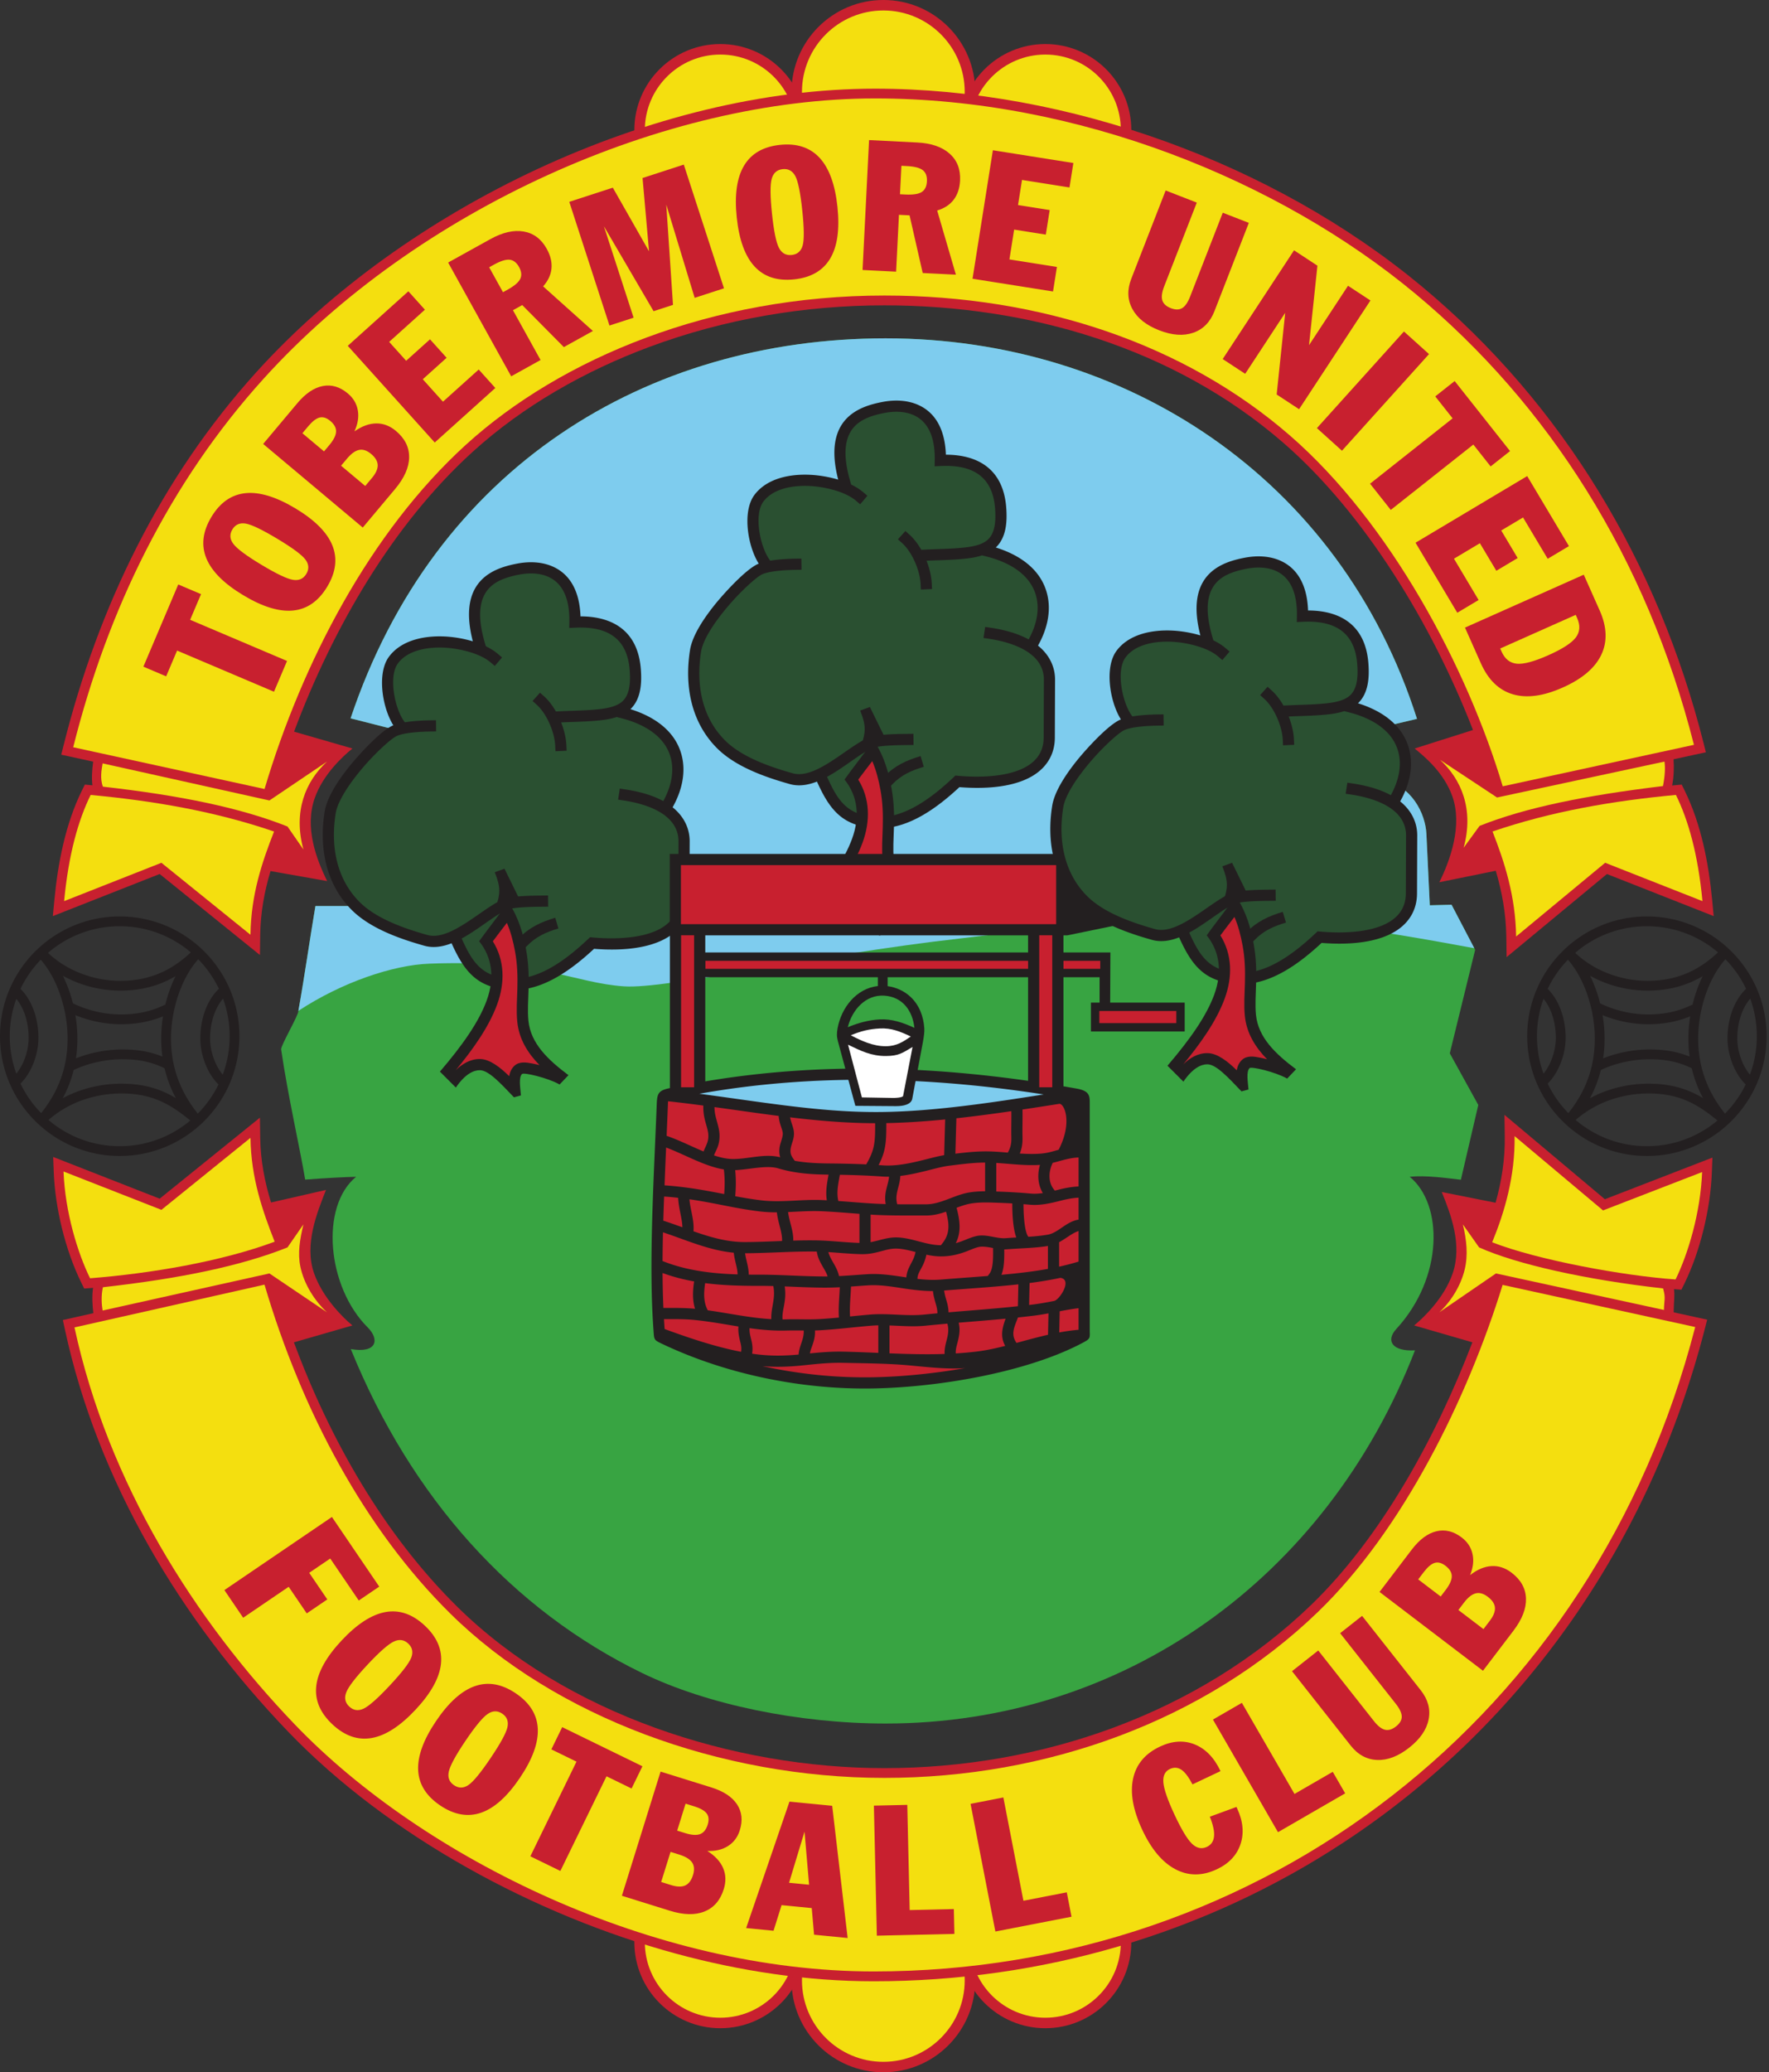 <svg xmlns="http://www.w3.org/2000/svg" width="427" height="500" fill="none"><rect width="100%" height="100%" fill="#333333" stroke="none"/><path fill="#C8202F" fill-rule="evenodd" d="M213.227-.002c12.244 0 22.173 9.929 22.173 22.173 0 12.243-9.929 22.173-22.173 22.173-12.243 0-22.172-9.93-22.172-22.173 0-12.244 9.929-22.173 22.172-22.173Z" clip-rule="evenodd"/><path fill="#F4DF0F" fill-rule="evenodd" d="M213.221 41.813c10.847 0 19.643-8.798 19.643-19.644 0-10.847-8.796-19.643-19.643-19.643-10.846 0-19.643 8.796-19.643 19.643 0 10.846 8.797 19.643 19.643 19.643Z" clip-rule="evenodd"/><path fill="#C8202F" fill-rule="evenodd" d="M173.869 10.627c11.46 0 20.753 9.293 20.753 20.753s-9.293 20.753-20.753 20.753c-11.459 0-20.752-9.293-20.752-20.753s9.293-20.753 20.752-20.753Z" clip-rule="evenodd"/><path fill="#F4DF0F" fill-rule="evenodd" d="M173.871 49.61c10.062 0 18.223-8.16 18.223-18.223 0-10.062-8.161-18.222-18.223-18.222s-18.223 8.16-18.223 18.222c0 10.063 8.161 18.222 18.223 18.222Z" clip-rule="evenodd"/><path fill="#C8202F" fill-rule="evenodd" d="M252.323 10.627c11.46 0 20.752 9.293 20.752 20.753s-9.292 20.753-20.752 20.753c-11.46 0-20.753-9.293-20.753-20.753s9.293-20.753 20.753-20.753Z" clip-rule="evenodd"/><path fill="#F4DF0F" fill-rule="evenodd" d="M252.324 49.61c10.063 0 18.222-8.16 18.222-18.223 0-10.062-8.159-18.222-18.222-18.222s-18.222 8.16-18.222 18.222c0 10.063 8.159 18.222 18.222 18.222Z" clip-rule="evenodd"/><path fill="#C8202F" fill-rule="evenodd" d="M213.227 500c12.244 0 22.173-9.929 22.173-22.172 0-12.244-9.929-22.174-22.173-22.174-12.243 0-22.172 9.93-22.172 22.174 0 12.243 9.929 22.172 22.172 22.172Z" clip-rule="evenodd"/><path fill="#F4DF0F" fill-rule="evenodd" d="M213.221 458.19c10.847 0 19.643 8.797 19.643 19.644 0 10.846-8.796 19.643-19.643 19.643-10.846 0-19.643-8.797-19.643-19.643 0-10.847 8.797-19.644 19.643-19.644Z" clip-rule="evenodd"/><path fill="#C8202F" fill-rule="evenodd" d="M173.869 489.367c11.46 0 20.753-9.293 20.753-20.752 0-11.46-9.293-20.753-20.753-20.753-11.459 0-20.752 9.293-20.752 20.753 0 11.459 9.293 20.752 20.752 20.752Z" clip-rule="evenodd"/><path fill="#F4DF0F" fill-rule="evenodd" d="M173.871 450.39c10.062 0 18.223 8.161 18.223 18.223s-8.161 18.223-18.223 18.223-18.223-8.161-18.223-18.223 8.161-18.223 18.223-18.223Z" clip-rule="evenodd"/><path fill="#C8202F" fill-rule="evenodd" d="M252.323 489.367c11.46 0 20.752-9.293 20.752-20.752 0-11.46-9.292-20.753-20.752-20.753-11.46 0-20.753 9.293-20.753 20.753 0 11.459 9.293 20.752 20.753 20.752Z" clip-rule="evenodd"/><path fill="#F4DF0F" fill-rule="evenodd" d="M252.324 450.39c10.063 0 18.222 8.161 18.222 18.223s-8.159 18.223-18.222 18.223-18.222-8.161-18.222-18.223 8.159-18.223 18.222-18.223Z" clip-rule="evenodd"/><path fill="#C8202F" fill-rule="evenodd" d="M211.196 21.395c46.5 0 96.223 17.945 131.99 47.702 34.283 28.524 57.067 66.97 67.981 110.041l.6 2.37-7.81 1.693c.142 2.012.08 4.255-.339 6.321l.692-.064 1.62-.151.718 1.459c3.977 8.083 5.79 17.536 6.637 26.441l.363 3.83-25.767-10.151-24.215 20.045-.072-4.926c-.082-5.595-1.035-10.784-2.541-15.907l-13.631 2.77c2.682-5.402 5.612-13.717 3.157-20.696-2.015-5.731-6.687-9.594-9.11-11.574l14.081-4.464c-9.885-25.485-26.133-52.222-45.715-69.239-26.545-23.068-61.627-33.222-96.367-33.222-19.258 0-38.577 3.29-56.642 10.002-15.513 5.764-30.515 14.225-42.791 25.393-19.278 17.538-33.702 42.46-43.051 67.468l14.083 4.062c-2.422 1.98-7.094 6.269-9.11 12-2.455 6.98.333 14.584 3.014 19.985l-13.675-2.414c-1.47 4.931-2.403 9.892-2.484 15.409l-.07 4.851-24.198-19.55-25.786 10.158.364-3.83c.846-8.905 2.66-18.358 6.637-26.441l.718-1.459 1.62.151.21.019c-.231-1.884-.06-3.885.18-5.707l-7.702-1.68.591-2.362c8.351-33.315 23.352-64.347 46.478-89.912 35.908-39.692 95.668-68.42 149.342-68.42ZM65.426 290.138l13.26-3.032c-2.112 5.402-5.327 13.148-2.871 20.127 2.016 5.733 6.83 10.591 9.252 12.572l-14.12 4.071c8.721 23.53 21.737 46.341 39.412 63.784 26.297 25.953 66.648 38.955 103.109 38.955 37.686 0 75.692-13.002 103.049-39.413 16.793-16.213 30.074-40.315 38.886-63.325l-14.057-4.072c2.423-1.981 7.237-6.698 9.253-12.43 2.455-6.981-.403-14.366-2.587-19.769l12.991 2.59c1.464-5.202 2.299-10.539 2.218-16.041l-.076-5.166 24.237 20.36 25.959-10.043-.135 3.586c-.328 8.719-2.795 19.032-6.647 26.859l-.699 1.421-1.581-.108-.208-.014c.202 1.704-.049 3.092-.068 5.045l-.006.545 8.082 1.768-.612 2.372c-13.076 50.663-43.094 94.756-86.954 123.633-33.816 22.265-73.165 33.626-113.602 33.626-16.147 0-32.321-2.464-47.884-6.703-33.712-9.181-69.182-28.214-93.516-53.558-25.815-26.883-45.93-60.329-53.845-96.994l-.494-2.288 7.36-1.656c-.232-1.938-.369-4.095-.066-6.107l-.545.044-1.597.126-.707-1.436c-3.853-7.83-6.319-18.008-6.646-26.718l-.136-3.601 25.707 10.065 24.2-19.551.07 4.85c.082 5.585 1.082 10.622 2.614 15.626Z" clip-rule="evenodd"/><path fill="#F4DF0F" fill-rule="evenodd" d="M211.201 23.75c-50.731 0-110.535 26.682-147.59 67.644-22.688 25.079-37.596 55.618-45.94 88.902l46.185 10.076c9.025-30.326 25.466-62.016 48.595-83.056 23.025-20.947 59.456-36.01 101.022-36.01 37.757 0 72.478 11.693 97.917 33.8 24.254 21.079 42.794 56.05 51.339 84.615l46.154-10.009c-11.424-45.081-35.148-82.137-67.203-108.806-32.995-27.451-81.587-47.156-130.479-47.156ZM17.979 320.279c8.139 37.702 29.025 70.641 53.239 95.859 31.007 32.289 86.525 59.534 139.698 59.534 93.639 0 173.965-61.324 198.27-155.488l-46.483-10.164c-8.508 27.484-24.035 59.077-44.542 78.875-27.366 26.421-65.697 40.075-104.688 40.075-39.611 0-79.536-14.735-104.768-39.636-20.61-20.34-35.847-48.811-44.86-79.374l-45.866 10.319ZM66.15 200.63c-2.895 7.378-5.552 15.159-5.694 24.909l-21.493-17.365-23.486 9.252c1.08-11.364 3.428-19.572 6.405-25.622 15.263 1.421 30.144 3.99 44.267 8.826ZM360.266 200.625c2.894 7.378 5.551 15.586 5.693 25.336l21.494-17.792 23.486 9.252c-1.08-11.364-3.429-19.572-6.406-25.622-15.264 1.421-30.144 3.99-44.267 8.826ZM66.294 299.596c-2.895-7.377-5.694-15.3-5.836-25.052L38.965 291.91l-23.63-9.252c.37 9.798 3.43 19.715 6.406 25.764 14.41-1.137 31.568-3.989 44.553-8.826ZM360.18 299.736c3.037-7.377 5.552-16.012 5.41-25.621l21.35 17.935 23.913-9.252c-.368 9.798-3.428 19.857-6.405 25.905-12.417-.85-33.418-4.7-44.268-8.967Z" clip-rule="evenodd"/><path fill="#F4DF0F" fill-rule="evenodd" d="M401.433 310.872c.688 2.395.237 2.796.213 5.192l-40.549-8.808-13.683 9.377c2.748-2.521 5.16-6.318 6.124-10.286.851-3.502.483-7.075-.43-10.922l3.915 5.551c9.018 4.052 25.732 7.797 44.41 9.896ZM24.843 310.586c-.475 2.11-.308 4.224-.072 5.62l40.265-8.95 13.896 9.377c-2.91-2.669-5.533-6.734-6.426-10.991-.695-3.311-.12-6.627.732-10.217l-3.843 5.551c-11.225 4.481-25.874 7.511-44.552 9.61ZM24.844 189.806c-.76-1.967-.309-4.223-.072-5.62l40.265 8.951 13.896-9.377c-5.172 4.745-8.21 12.004-5.694 21.209l-3.843-5.552c-11.225-4.48-25.875-7.512-44.552-9.611ZM401.406 189.661c.474-2.394.593-4.508.356-5.904l-40.406 8.665-13.754-9.092c5.171 4.745 8.209 12.004 5.693 21.209l3.844-5.268c11.225-4.48 25.732-7.369 44.267-9.61Z" clip-rule="evenodd"/><path fill="#38A442" fill-rule="evenodd" d="M213.79 81.636c57.623 0 109.676 33.516 128.241 91.813l-22.938 5.413c.66 2.259 7.717 7.974 14.642 9.306 6.996 1.346 10.333 8.122 10.567 13.042l.819 17.221 5.248-.139 5.702 10.891-6.12 24.962 6.879 12.461-4.205 18.041c-3.392-.382-8.423-1.128-12.351-.71 8.063 6.56 8.261 24.225-3.235 36.722-2.665 2.896-.881 5.466 4.513 5.15-21.463 55.235-70.592 90.043-127.762 90.043-20.962 0-43.12-4.567-58.784-12.182-31.353-15.241-55.731-42.211-70.33-78.167 6.358 1.118 6.975-2.344 4.065-5.242-9.804-9.757-11.538-29.182-2.78-36.323-2.831.06-7.379.304-12.297.676-1.22-7.355-4.14-20.038-5.802-31.408-.133-.915 4.288-8.38 4.158-9.302 1.546-8.657 2.779-17.455 4.118-25.306l15.846.013c10.801.009 23.22-37.498 12.05-40.344l-19.41-4.945c20.291-60.551 71.444-91.686 129.166-91.686Z" clip-rule="evenodd"/><path fill="#7ECCEE" fill-rule="evenodd" d="M213.793 81.634c57.623 0 109.676 33.516 128.241 91.813l-22.938 5.413c.661 2.259 7.717 7.974 14.643 9.306 6.995 1.346 10.332 8.122 10.566 13.042l.82 17.221 5.248-.139 5.495 10.496c-25.618-4.747-44.354-7.627-71.385-7.772-15.143-.081-33.477 3.248-52.707 5.419-35.646 4.024-70.716 12.24-81.103 11.556-12.071-.793-20.014-6.497-47.051-5.475-8.756.332-21.073 4.472-31.599 11.384 1.547-8.656 2.78-17.452 4.118-25.302l15.846.013c10.801.009 23.22-37.498 12.05-40.344l-19.41-4.945c20.291-60.551 71.445-91.686 129.166-91.686Z" clip-rule="evenodd"/><path fill="#231F20" fill-rule="evenodd" d="M397.527 221.123c15.956 0 28.896 12.94 28.896 28.896 0 15.955-12.94 28.895-28.896 28.895-15.955 0-28.894-12.94-28.894-28.895 0-15.956 12.939-28.896 28.894-28.896Zm24.943 19.829c-2.233 2.595-3.159 6.417-3.126 9.74.03 2.859 1.125 6.303 3.051 8.596a26.453 26.453 0 0 0 1.667-9.269c0-3.184-.563-6.237-1.592-9.067Zm-1.094 20.706c-2.769-2.69-4.353-7.147-4.393-10.943-.043-4.193 1.247-8.879 4.274-11.925l.213-.215a26.627 26.627 0 0 0-4.994-7.127c-4.397 4.982-6.589 12.745-6.571 19.203.02 6.87 2.237 12.747 6.471 18.04a26.655 26.655 0 0 0 5-7.033Zm-47.741-23.01c3.026 3.045 4.316 7.731 4.273 11.925-.039 3.766-1.599 8.183-4.328 10.878a26.596 26.596 0 0 0 4.989 7.126c4.211-5.297 6.361-11.04 6.38-17.926.018-6.411-2.142-14.109-6.476-19.094a26.59 26.59 0 0 0-4.896 7.033l.058.058Zm-1.062 20.405c1.879-2.293 2.945-5.683 2.974-8.504.034-3.247-.85-6.971-2.975-9.561a26.472 26.472 0 0 0-1.578 9.031c0 3.173.557 6.214 1.579 9.034Zm13.917-16.848c3.59 1.708 7.733 2.617 11.71 2.561 3.601-.05 6.982-.734 10.232-2.337l.118-.059a33.663 33.663 0 0 1 2.443-6.833c-3.825 2.249-8.029 3.407-12.901 3.477-4.944.07-9.951-1.171-14.284-3.587a33.618 33.618 0 0 1 2.426 6.655l.256.123Zm21.487 3.018c-3.109 1.281-6.34 1.856-9.743 1.904-3.848.055-7.822-.716-11.404-2.191a34.2 34.2 0 0 1 .48 5.721 32.551 32.551 0 0 1-.343 4.704c3.69-1.472 7.741-2.198 11.694-2.143 3.29.047 6.21.512 9.172 1.717a32.325 32.325 0 0 1-.289-4.278 34.105 34.105 0 0 1 .433-5.434Zm-27.755-15.317c4.727 4.473 11.361 6.839 17.835 6.747 6.64-.095 11.835-2.364 16.635-6.865a26.421 26.421 0 0 0-17.165-6.304 26.427 26.427 0 0 0-17.305 6.422Zm28.132 27.85-.189-.091c-3.124-1.504-6.093-2.037-9.538-2.085-4.118-.059-8.363.805-12.099 2.541l-.115.054a29.117 29.117 0 0 1-2.634 6.804c4.44-2.397 9.523-3.577 14.597-3.505 5.079.074 8.958 1.246 12.699 3.476a29.565 29.565 0 0 1-2.721-7.194Zm6.206 12.602c-5.1-4.212-9.441-6.426-16.218-6.523-6.524-.093-13.09 2.058-18.004 6.392a26.423 26.423 0 0 0 17.189 6.326c6.484 0 12.424-2.33 17.033-6.195ZM28.895 221.123c15.956 0 28.895 12.94 28.895 28.896 0 15.955-12.94 28.895-28.895 28.895S0 265.974 0 250.019c0-15.956 12.94-28.896 28.895-28.896Zm24.942 19.829c-2.233 2.595-3.159 6.417-3.125 9.74.03 2.859 1.125 6.303 3.051 8.596a26.457 26.457 0 0 0 1.666-9.269c0-3.184-.562-6.237-1.592-9.067Zm-1.094 20.706c-2.769-2.69-4.353-7.147-4.393-10.943-.042-4.193 1.248-8.879 4.274-11.925l.215-.215a26.659 26.659 0 0 0-4.996-7.127c-4.396 4.982-6.588 12.745-6.57 19.203.02 6.87 2.237 12.747 6.47 18.04a26.632 26.632 0 0 0 5-7.033Zm-47.74-23.01c3.026 3.045 4.316 7.731 4.273 11.925-.039 3.766-1.599 8.183-4.328 10.878a26.587 26.587 0 0 0 4.989 7.126c4.211-5.297 6.36-11.04 6.38-17.926.018-6.411-2.143-14.109-6.476-19.094a26.57 26.57 0 0 0-4.896 7.033l.058.058Zm-1.061 20.405c1.878-2.293 2.943-5.683 2.973-8.504.033-3.247-.85-6.971-2.975-9.561a26.478 26.478 0 0 0-1.579 9.031c0 3.173.558 6.214 1.581 9.034Zm13.916-16.848c3.59 1.708 7.732 2.617 11.71 2.561 3.6-.05 6.98-.734 10.232-2.337l.118-.059a33.715 33.715 0 0 1 2.442-6.833c-3.825 2.249-8.027 3.407-12.901 3.477-4.943.07-9.95-1.171-14.284-3.587a33.53 33.53 0 0 1 2.426 6.655l.257.123Zm21.487 3.018c-3.11 1.281-6.34 1.856-9.744 1.904-3.848.055-7.822-.716-11.403-2.191.325 1.943.485 3.875.48 5.721a32.751 32.751 0 0 1-.343 4.704c3.69-1.472 7.74-2.198 11.693-2.143 3.291.047 6.211.512 9.173 1.717a32.426 32.426 0 0 1-.29-4.278 34.012 34.012 0 0 1 .434-5.434ZM11.59 229.906c4.727 4.473 11.36 6.839 17.835 6.747 6.64-.095 11.835-2.364 16.635-6.865a26.421 26.421 0 0 0-17.165-6.304 26.425 26.425 0 0 0-17.305 6.422Zm28.131 27.85-.188-.091c-3.125-1.504-6.093-2.037-9.538-2.085-4.118-.059-8.363.805-12.1 2.541l-.115.054a29.09 29.09 0 0 1-2.634 6.804c4.442-2.397 9.523-3.577 14.598-3.505 5.079.074 8.957 1.246 12.7 3.476a29.534 29.534 0 0 1-2.723-7.194Zm6.208 12.602c-5.1-4.212-9.442-6.426-16.219-6.523-6.524-.093-13.09 2.058-18.005 6.392a26.423 26.423 0 0 0 17.19 6.326 26.42 26.42 0 0 0 17.034-6.195Z" clip-rule="evenodd"/><path fill="#2A5031" fill-rule="evenodd" d="M96.506 175.583c-8.497-18.269 1.278-22.445 19.358-20.212-5.922-17.081 9.376-20.939 18.604-16.233 3.705 1.887 4.197 8.021 5.309 10.824 11.484-1.52 18.411 11.67 10.533 21.351 13.119 5.575 15.823 11.6 10.249 24.198 5.51 1.973 5.511 16.663 3.565 24.057-1.358 5.158-9.007 8.713-21.5 8.112-19.265 15.328-28.09 10.487-32.168-2.278-7.076 4.97-24.823-3.894-28.645-12.008-2.293-4.868-2.161-9.02-1.96-14.183.453-11.594 10.439-20.307 16.655-23.628Z" clip-rule="evenodd"/><path fill="#231F20" d="M120.83 237.168c5.163.897 12.206-1.743 21.827-9.392 6.238.296 11.276-.443 14.93-1.905 3.659-1.465 5.941-3.661 6.631-6.28.976-3.709 1.463-9.241 1.016-14.095-.223-2.426-.68-4.69-1.43-6.472-.732-1.741-1.75-3.037-3.116-3.568 2.756-6.258 3.474-10.919 1.846-14.717-1.625-3.791-5.575-6.691-12.07-9.466 3.887-4.848 4.112-10.558 1.927-14.881-2.19-4.332-6.8-7.266-12.55-6.535-.264-.685-.496-1.561-.748-2.529-.26-.998-.543-2.09-.906-3.154-.727-2.123-1.786-4.161-3.673-5.123-4.638-2.364-10.805-2.581-15.076-.05-2.138 1.268-3.8 3.223-4.553 5.939-.744 2.683-.597 6.101.842 10.318-4.463-.544-8.42-.696-11.719-.336-3.335.364-6.008 1.251-7.849 2.792-1.845 1.545-2.845 3.738-2.85 6.688-.003 2.928.974 6.603 3.075 11.139-3.108 1.674-7.128 4.673-10.438 8.692-3.339 4.053-5.96 9.15-6.188 14.974-.202 5.161-.335 9.335 1.968 14.226.964 2.046 2.802 4.133 5.12 6.032 2.318 1.9 5.123 3.617 8.03 4.925 2.906 1.308 5.917 2.207 8.649 2.467 2.677.255 5.095-.104 6.881-1.306 2.044 6.327 5.279 10.724 10.424 11.617Zm21.736-9.564c-9.63 7.661-16.623 10.259-21.703 9.377-5.07-.88-8.279-5.237-10.315-11.61l-.04-.123-.105.075c-1.743 1.224-4.153 1.602-6.86 1.344-2.705-.258-5.697-1.149-8.59-2.451-2.892-1.301-5.682-3.01-7.987-4.899-2.306-1.889-4.12-3.954-5.067-5.965-2.281-4.845-2.152-8.976-1.95-14.138.225-5.77 2.822-10.828 6.144-14.86 3.32-4.032 7.362-7.033 10.46-8.688l.079-.043-.038-.082c-2.121-4.561-3.098-8.233-3.094-11.139.004-2.901.985-5.038 2.781-6.542 1.8-1.507 4.431-2.386 7.748-2.748 3.316-.362 7.309-.206 11.825.352l.152.018-.051-.144c-1.476-4.258-1.626-7.681-.887-10.347.739-2.665 2.368-4.582 4.467-5.826 4.204-2.492 10.301-2.285 14.892.056 1.817.926 2.856 2.899 3.579 5.015.361 1.055.642 2.141.903 3.14.26.997.501 1.912.781 2.62l.027.069.074-.01c5.699-.754 10.265 2.14 12.43 6.423 2.166 4.284 1.932 9.962-1.983 14.773l-.08.099.116.049c6.556 2.785 10.481 5.674 12.084 9.415 1.603 3.74.901 8.364-1.884 14.657l-.042.094.097.034c1.341.48 2.359 1.739 3.099 3.499.74 1.757 1.194 3.999 1.416 6.416.445 4.833-.041 10.343-1.011 14.028-.668 2.539-2.889 4.7-6.517 6.152-3.628 1.451-8.648 2.19-14.886 1.89l-.035-.002-.029.022Z"/><path fill="#231F20" fill-rule="evenodd" d="M103.925 176.499c-2.099.029-6.073.219-8.01 1.019-1.074.444-2.955 2.164-3.811 2.964a58.994 58.994 0 0 0-5.56 5.99c-1.98 2.45-5.016 6.629-5.52 9.792-1.217 7.664.07 15.595 5.688 21.288 4.087 4.141 10.991 6.507 16.472 8.044 5.546 1.554 13.257-6.529 18.238-8.594 2.129-.883 7.099-.899 9.514-.926l1.349-.014.03 2.698-1.349.015c-1.914.021-6.887.046-8.511.719-1.236.514-2.484 1.337-3.592 2.086-1.459.985-2.884 2.018-4.351 2.991a40.58 40.58 0 0 1-3.069 1.871c2.693 6.039 5.098 9.49 12.421 9.691 6.717.185 13.451-5.175 18.118-9.582l.442-.419.608.056c6.659.617 20.655.475 20.691-9.19l.052-13.967c.025-6.694-7.906-9.094-13.238-9.893l-1.335-.199.401-2.669 1.334.2c3.029.454 6.351 1.276 9.163 2.818 1.734-3.141 2.745-6.86 1.818-10.405-1.446-5.54-6.936-8.34-12.079-9.627l-.989-.247c-1.36.449-2.815.67-4.193.812-3.03.313-6.145.338-9.209.482.727 1.844 1.181 3.763 1.263 5.48l.065 1.347-2.696.129-.064-1.347c-.156-3.269-2.035-7.684-4.466-9.877l-1.002-.903 1.806-2.003 1.003.903c1.061.957 2.022 2.221 2.829 3.634 3.374-.197 6.843-.183 10.194-.529 1.905-.197 4.389-.579 5.862-1.918 1.96-1.781 1.936-5.198 1.746-7.611-.612-7.823-5.639-10.523-13.143-10.162l-1.442.069.028-1.443c.084-4.22-.855-9.046-5.131-10.921-2.159-.946-4.702-.947-6.984-.509a23.674 23.674 0 0 0-2.989.751c-.991.329-1.963.752-2.837 1.326-4.977 3.265-3.786 9.986-2.334 14.827l.115.387c1.076.516 2.06 1.121 2.883 1.821l1.028.874-1.75 2.055-1.028-.875c-2.628-2.238-7.577-3.335-10.938-3.53-3.859-.223-8.951.435-11.422 3.797-2.38 3.237-.673 11.242 1.658 14.162l.035.044c2.098-.349 4.483-.458 6.151-.48l1.35-.018.036 2.699-1.349.017Zm58.43 18.285c.301.243.592.498.87.767 2.081 2.008 3.259 4.587 3.248 7.491l-.052 13.966c-.006 1.81-.408 3.556-1.299 5.138-3.879 6.897-14.674 7.359-21.731 6.782-5.222 4.861-12.234 10.105-19.601 9.902-8.448-.232-11.647-4.255-14.788-11.241-2.124.828-4.364 1.216-6.546.605-6.006-1.684-13.19-4.212-17.664-8.746-6.237-6.32-7.788-15.077-6.432-23.608.595-3.741 3.743-8.167 6.087-11.065 2.049-2.533 7.437-8.51 10.438-9.751l.06-.024c-2.694-4.29-3.99-12.557-1.075-16.523.323-.44.683-.852 1.075-1.232 3.246-3.153 8.336-3.912 12.676-3.661a29.15 29.15 0 0 1 6.506 1.151c-1.5-5.835-1.759-12.572 3.882-16.272 2.032-1.333 4.435-2.018 6.799-2.472 2.834-.543 5.901-.484 8.576.69 4.916 2.156 6.567 7.078 6.736 12.037 8.216.018 13.868 3.872 14.559 12.68.262 3.34.08 7.251-2.506 9.711 5.57 1.728 10.795 5.117 12.357 11.092 1.126 4.311-.032 8.784-2.175 12.583Z" clip-rule="evenodd"/><path fill="#C8202F" fill-rule="evenodd" d="M108.956 257.365c3.766-4.553 7.749-9.926 9.784-15.499 1.717-4.707 1.767-9.697-.923-14.042l-.479-.775.539-.735c1.111-1.51 2.265-2.986 3.402-4.475l1.403-1.839.91 2.127c.994 2.324 1.613 4.763 2.066 7.244.56 3.06.661 6.112.574 9.214-.072 2.586-.285 5.22-.03 7.8.381 3.852 2.341 6.955 4.991 9.665l3.374 3.452-4.675-1.202a28.378 28.378 0 0 0-1.634-.37c-.928-.18-2.425-.51-3.186.227-.487.471-.723 1.068-.837 1.725l-.439 2.532-1.835-1.799c-1.449-1.422-3.995-3.718-6.102-3.747-1.927-.026-3.585 1.017-4.921 2.322l-.914.895-1.883-1.734.815-.986Z" clip-rule="evenodd"/><path fill="#231F20" fill-rule="evenodd" d="M122.698 217.639c-1.423 2.04-5.622 7.424-7.045 9.464 3.151 3.904 3.816 8.833 1.82 14.301-1.875 5.137-5.786 10.729-11.285 17.156l3.842 3.842c2.282-3.337 4.348-4.203 5.811-4.183 2.137.029 5.037 3.217 8.21 6.531l1.693-.453c-.142-1.788-.608-4.325.267-5.17.421-.408 6.116.879 9.065 2.537l2.142-2.25c-4.935-3.695-9.126-7.633-9.672-13.16-.456-4.609.737-10.028-.56-17.124-.634-3.465-1.663-7.546-4.288-11.491Zm-.346 5.02c-1.133 1.483-2.284 2.956-3.387 4.456 2.858 4.617 2.956 9.973 1.043 15.214-2.053 5.623-6.078 11.143-10.011 15.897 1.605-1.568 3.581-2.736 5.88-2.706 2.374.033 4.896 2.04 7.03 4.133.16-.925.518-1.78 1.227-2.465 1.193-1.154 2.922-.864 4.383-.581.569.111 1.142.242 1.712.388-2.805-2.869-4.951-6.24-5.369-10.476-.259-2.627-.05-5.335.024-7.971.086-3.032-.004-5.938-.553-8.932-.446-2.443-1.036-4.755-1.979-6.957Z" clip-rule="evenodd"/><path fill="#231F20" fill-rule="evenodd" d="M119.422 210.454c1.495 3.679 1.329 5.289.285 8.327l6.121-.926-4.058-8.26-2.348.859ZM125.229 226.394c2.515-2.633 5.383-3.945 8.792-4.958l.768 2.587c-2.946.875-5.425 1.949-7.608 4.235l-.932.976-1.952-1.863.932-.977Z" clip-rule="evenodd"/><path fill="#2A5031" fill-rule="evenodd" d="M272.123 174.154c-8.497-18.27 1.278-22.444 19.358-20.213-5.922-17.081 9.376-20.938 18.605-16.233 3.704 1.887 4.196 8.021 5.308 10.824 11.484-1.52 18.412 11.67 10.533 21.351 13.118 5.575 15.823 11.6 10.249 24.198 5.51 1.973 5.512 16.662 3.565 24.058-1.358 5.158-9.007 8.712-21.5 8.111-19.265 15.329-28.09 10.488-32.168-2.278-7.076 4.97-24.823-3.894-28.645-12.008-2.292-4.868-2.161-9.02-1.959-14.182.453-11.594 10.438-20.308 16.654-23.628Z" clip-rule="evenodd"/><path fill="#231F20" d="M296.447 235.739c5.163.896 12.206-1.744 21.827-9.393 6.238.296 11.277-.443 14.93-1.905 3.659-1.465 5.942-3.661 6.631-6.279.976-3.71 1.463-9.243 1.016-14.096-.223-2.427-.68-4.689-1.43-6.472-.732-1.74-1.75-3.037-3.116-3.567 2.756-6.259 3.473-10.92 1.846-14.717-1.626-3.792-5.576-6.692-12.07-9.466 3.887-4.849 4.112-10.559 1.927-14.881-2.19-4.333-6.8-7.266-12.55-6.536-.264-.685-.496-1.561-.748-2.529-.26-.998-.542-2.09-.906-3.154-.727-2.123-1.786-4.161-3.673-5.123-4.638-2.364-10.804-2.58-15.076-.049-2.138 1.267-3.8 3.222-4.553 5.938-.744 2.684-.597 6.101.842 10.318-4.462-.543-8.419-.696-11.719-.335-3.335.364-6.007 1.251-7.849 2.792-1.845 1.545-2.845 3.738-2.849 6.688-.004 2.928.973 6.602 3.074 11.139-3.107 1.674-7.128 4.672-10.438 8.691-3.339 4.053-5.96 9.15-6.188 14.974-.202 5.161-.334 9.335 1.969 14.227.964 2.046 2.801 4.132 5.119 6.031 2.319 1.9 5.123 3.618 8.03 4.925 2.906 1.308 5.918 2.207 8.649 2.467 2.677.255 5.096-.104 6.881-1.306 2.044 6.327 5.279 10.724 10.424 11.618Zm21.736-9.564c-9.629 7.661-16.623 10.259-21.703 9.376-5.07-.88-8.279-5.237-10.315-11.609l-.039-.124-.106.075c-1.743 1.224-4.153 1.602-6.86 1.344-2.705-.257-5.696-1.149-8.589-2.45-2.892-1.302-5.683-3.011-7.988-4.899-2.306-1.89-4.12-3.955-5.067-5.966-2.281-4.845-2.152-8.975-1.95-14.138.225-5.77 2.823-10.827 6.144-14.86 3.321-4.032 7.362-7.033 10.46-8.688l.079-.042-.038-.082c-2.121-4.562-3.097-8.234-3.093-11.139.004-2.902.984-5.038 2.78-6.542 1.801-1.507 4.431-2.387 7.748-2.749 3.316-.362 7.309-.205 11.825.352l.152.019-.051-.144c-1.476-4.258-1.626-7.682-.887-10.348.739-2.665 2.368-4.582 4.467-5.826 4.205-2.491 10.301-2.285 14.892.056l.168.09c1.713.959 2.71 2.875 3.411 4.925.362 1.056.642 2.141.903 3.14.26.997.501 1.913.782 2.62l.027.069.073-.01c5.7-.754 10.265 2.14 12.43 6.424 2.166 4.284 1.933 9.961-1.983 14.773l-.08.098.117.049c6.555 2.786 10.48 5.674 12.084 9.416 1.602 3.739.9 8.363-1.885 14.656l-.042.094.097.034c1.341.48 2.359 1.739 3.099 3.499.74 1.757 1.194 3.999 1.416 6.415.445 4.834-.04 10.344-1.011 14.03-.668 2.539-2.889 4.699-6.517 6.151-3.627 1.451-8.648 2.19-14.886 1.89l-.035-.002-.029.023Z"/><path fill="#231F20" fill-rule="evenodd" d="M279.542 175.077c-2.098.028-6.072.218-8.009 1.018-1.075.445-2.956 2.165-3.812 2.964a58.889 58.889 0 0 0-5.559 5.991c-1.983 2.449-5.017 6.629-5.52 9.791-1.219 7.664.069 15.596 5.688 21.289 4.086 4.14 10.99 6.507 16.471 8.042 5.546 1.555 13.257-6.528 18.239-8.593 2.128-.883 7.098-.898 9.514-.926l1.349-.014.03 2.698-1.35.015c-1.914.021-6.887.047-8.51.721-1.236.512-2.485 1.337-3.594 2.084-1.458.986-2.883 2.018-4.35 2.992a40.909 40.909 0 0 1-3.069 1.871c2.693 6.038 5.098 9.489 12.421 9.691 6.717.185 13.451-5.176 18.118-9.583l.442-.419.608.057c6.659.617 20.655.475 20.691-9.19l.052-13.968c.024-6.694-7.906-9.093-13.238-9.893l-1.335-.199.401-2.669 1.334.201c3.029.453 6.351 1.276 9.163 2.817 1.734-3.14 2.745-6.859 1.818-10.405-1.446-5.539-6.935-8.339-12.079-9.626l-.99-.248c-1.359.45-2.814.669-4.192.812-3.03.312-6.145.339-9.209.483.727 1.843 1.181 3.762 1.263 5.479l.065 1.348-2.696.128-.064-1.347c-.156-3.269-2.035-7.684-4.466-9.876l-1.002-.903 1.806-2.004 1.002.903c1.062.957 2.023 2.222 2.83 3.634 3.375-.197 6.843-.183 10.194-.529 1.905-.196 4.389-.578 5.862-1.917 1.96-1.782 1.936-5.198 1.746-7.611-.613-7.824-5.638-10.524-13.143-10.163l-1.442.07.028-1.444c.084-4.22-.855-9.044-5.131-10.92-2.158-.947-4.702-.948-6.984-.51a23.846 23.846 0 0 0-2.989.751c-.991.329-1.963.753-2.838 1.326-4.976 3.265-3.785 9.986-2.333 14.827l.115.387c1.076.516 2.06 1.12 2.883 1.822l1.028.874-1.75 2.055-1.027-.875c-2.629-2.239-7.578-3.337-10.939-3.531-3.859-.223-8.951.435-11.422 3.797-2.38 3.238-.672 11.242 1.658 14.162l.035.044c2.098-.349 4.483-.456 6.152-.479l1.349-.019.036 2.699-1.349.018Zm58.43 18.284c.301.244.592.499.87.767 2.081 2.009 3.259 4.587 3.248 7.491l-.052 13.967c-.007 1.809-.408 3.555-1.298 5.138-3.88 6.896-14.675 7.359-21.732 6.781-5.222 4.861-12.233 10.105-19.601 9.903-8.448-.232-11.647-4.256-14.788-11.242-2.124.828-4.363 1.216-6.546.605-6.005-1.683-13.19-4.212-17.664-8.745-6.236-6.319-7.788-15.079-6.432-23.608.596-3.741 3.743-8.168 6.087-11.066 2.049-2.532 7.437-8.511 10.439-9.751l.06-.023c-2.695-4.29-3.991-12.558-1.076-16.524.323-.44.683-.852 1.075-1.232 3.246-3.153 8.336-3.912 12.677-3.66 1.971.114 4.289.485 6.505 1.15-1.5-5.835-1.759-12.571 3.882-16.271 2.032-1.334 4.435-2.019 6.8-2.472 2.833-.544 5.9-.485 8.575.688 4.916 2.157 6.568 7.079 6.736 12.038 8.216.018 13.869 3.872 14.559 12.68.262 3.34.08 7.252-2.506 9.711 5.571 1.728 10.796 5.118 12.357 11.092 1.126 4.312-.032 8.785-2.175 12.583Z" clip-rule="evenodd"/><path fill="#C8202F" fill-rule="evenodd" d="M284.573 255.944c3.766-4.552 7.749-9.926 9.783-15.499 1.717-4.707 1.768-9.697-.922-14.042l-.48-.775.54-.735c1.11-1.509 2.265-2.986 3.401-4.475l1.404-1.839.91 2.127c.994 2.324 1.612 4.763 2.065 7.244.56 3.06.662 6.112.574 9.215-.072 2.585-.284 5.219-.03 7.8.381 3.851 2.341 6.954 4.991 9.665l3.375 3.451-4.676-1.202a28.003 28.003 0 0 0-1.634-.37c-.928-.18-2.425-.51-3.186.227-.487.471-.723 1.069-.836 1.725l-.44 2.531-1.835-1.798c-1.449-1.422-3.995-3.718-6.101-3.747-1.927-.025-3.585 1.017-4.921 2.322l-.915.894-1.882-1.733.815-.986Z" clip-rule="evenodd"/><path fill="#231F20" fill-rule="evenodd" d="M298.316 216.217c-1.424 2.04-5.623 7.424-7.046 9.464 3.151 3.905 3.816 8.833 1.82 14.301-1.875 5.137-5.785 10.728-11.285 17.156l3.842 3.842c2.282-3.337 4.348-4.203 5.812-4.183 2.136.029 5.036 3.217 8.21 6.531l1.693-.453c-.142-1.788-.609-4.324.266-5.169.421-.408 6.117.877 9.065 2.536l2.142-2.25c-4.935-3.695-9.126-7.633-9.672-13.16-.456-4.609.737-10.028-.56-17.124-.633-3.464-1.663-7.546-4.287-11.491Zm-.347 5.02c-1.132 1.483-2.284 2.956-3.387 4.456 2.858 4.617 2.956 9.973 1.043 15.214-2.052 5.624-6.078 11.143-10.011 15.897 1.605-1.568 3.581-2.736 5.881-2.705 2.373.032 4.894 2.039 7.029 4.131.16-.924.518-1.778 1.227-2.464 1.194-1.154 2.922-.864 4.383-.581.57.111 1.142.242 1.712.388-2.805-2.869-4.95-6.24-5.369-10.476-.259-2.627-.05-5.335.024-7.97.086-3.034-.005-5.939-.553-8.933-.446-2.443-1.036-4.755-1.979-6.957Z" clip-rule="evenodd"/><path fill="#231F20" fill-rule="evenodd" d="M295.047 209.024c1.495 3.68 1.329 5.289.285 8.328l6.12-.926-4.057-8.26-2.348.858ZM300.846 224.973c2.516-2.633 5.383-3.946 8.792-4.959l.769 2.587c-2.947.876-5.426 1.95-7.609 4.235l-.932.976-1.952-1.863.932-.976Z" clip-rule="evenodd"/><path fill="#2A5031" fill-rule="evenodd" d="M184.701 136.567c-8.497-18.269 1.278-22.444 19.358-20.212-5.922-17.08 9.375-20.938 18.605-16.233 3.703 1.887 4.196 8.021 5.309 10.824 11.483-1.52 18.41 11.67 10.533 21.35 13.118 5.576 15.823 11.601 10.248 24.199 5.51 1.973 5.512 16.662 3.565 24.057-1.358 5.158-9.007 8.713-21.5 8.112-19.266 15.329-28.09 10.488-32.169-2.278-7.075 4.97-24.822-3.894-28.644-12.007-2.292-4.869-2.16-9.022-1.959-14.184.453-11.593 10.438-20.307 16.654-23.628Z" clip-rule="evenodd"/><path fill="#231F20" d="M209.025 198.145c5.162.896 12.205-1.744 21.826-9.394 6.239.297 11.277-.442 14.931-1.904 3.659-1.464 5.941-3.661 6.63-6.28.977-3.709 1.464-9.241 1.017-14.095-.223-2.426-.681-4.689-1.431-6.472-.732-1.74-1.75-3.037-3.116-3.568 2.757-6.258 3.474-10.919 1.846-14.717-1.625-3.791-5.575-6.691-12.069-9.466 3.887-4.848 4.112-10.558 1.927-14.88-2.19-4.333-6.8-7.266-12.55-6.536-.264-.684-.495-1.56-.748-2.528-.26-.998-.543-2.09-.907-3.154-.726-2.124-1.785-4.162-3.672-5.123-4.638-2.365-10.805-2.581-15.077-.05-2.138 1.267-3.8 3.223-4.552 5.939-.744 2.683-.598 6.1.841 10.317-4.462-.543-8.419-.695-11.718-.335-3.335.364-6.008 1.25-7.85 2.792-1.845 1.544-2.845 3.738-2.849 6.687-.004 2.928.973 6.603 3.074 11.139-3.107 1.674-7.127 4.673-10.437 8.692-3.339 4.054-5.96 9.149-6.188 14.973-.201 5.161-.335 9.336 1.968 14.228.964 2.046 2.801 4.132 5.119 6.031 2.319 1.9 5.124 3.617 8.031 4.925 2.906 1.308 5.917 2.207 8.649 2.468 2.677.254 5.096-.104 6.881-1.307 2.044 6.328 5.278 10.724 10.424 11.618Zm21.737-9.565c-9.63 7.662-16.624 10.26-21.705 9.378-5.07-.881-8.279-5.237-10.315-11.61l-.039-.124-.106.075c-1.743 1.224-4.152 1.602-6.859 1.345-2.705-.258-5.697-1.15-8.589-2.451-2.893-1.301-5.683-3.011-7.988-4.9-2.306-1.889-4.12-3.953-5.067-5.964-2.281-4.845-2.152-8.977-1.951-14.139.226-5.77 2.824-10.827 6.145-14.859 3.321-4.033 7.361-7.034 10.459-8.689l.079-.043-.038-.082c-2.121-4.561-3.097-8.232-3.093-11.138.004-2.902.985-5.038 2.781-6.542 1.801-1.507 4.431-2.387 7.748-2.749 3.316-.362 7.309-.205 11.825.353l.151.019-.049-.145c-1.477-4.258-1.627-7.681-.888-10.348.739-2.664 2.367-4.582 4.466-5.826 4.205-2.491 10.301-2.284 14.893.057l.168.089c1.713.96 2.71 2.876 3.411 4.926.361 1.056.642 2.14.903 3.14.26.997.501 1.912.781 2.619l.028.069.074-.009c5.699-.755 10.264 2.139 12.429 6.423 2.166 4.284 1.932 9.961-1.983 14.772l-.08.099.117.049c6.555 2.786 10.48 5.674 12.083 9.415 1.603 3.74.9 8.364-1.885 14.657l-.041.094.096.034c1.341.48 2.359 1.739 3.1 3.499.739 1.758 1.194 3.999 1.416 6.416.445 4.833-.04 10.343-1.011 14.029-.668 2.538-2.89 4.699-6.517 6.151-3.627 1.452-8.648 2.189-14.885 1.889l-.037-.001-.027.022Z"/><path fill="#231F20" fill-rule="evenodd" d="M192.12 137.491c-2.098.029-6.072.219-8.008 1.019-1.075.444-2.956 2.164-3.812 2.963a58.88 58.88 0 0 0-5.559 5.991c-1.983 2.45-5.017 6.629-5.52 9.791-1.219 7.665.068 15.596 5.688 21.289 4.086 4.14 10.99 6.508 16.471 8.043 5.546 1.554 13.257-6.528 18.238-8.593 2.129-.883 7.099-.899 9.514-.926l1.35-.015.029 2.699-1.35.014c-1.914.021-6.887.048-8.51.721-1.236.512-2.485 1.337-3.593 2.084-1.458.986-2.883 2.019-4.351 2.992-.95.63-1.982 1.282-3.069 1.872 2.693 6.037 5.098 9.488 12.422 9.69 6.717.185 13.451-5.176 18.118-9.582l.442-.42.608.057c6.659.617 20.655.475 20.691-9.189l.052-13.968c.024-6.695-7.907-9.094-13.238-9.893l-1.335-.2.4-2.669 1.334.201c3.03.454 6.351 1.277 9.164 2.817 1.734-3.139 2.744-6.859 1.818-10.404-1.446-5.54-6.936-8.34-12.079-9.627l-.99-.247c-1.359.45-2.814.669-4.192.811-3.031.313-6.145.34-9.21.483.727 1.844 1.182 3.763 1.264 5.479l.065 1.348-2.696.129-.064-1.347c-.157-3.269-2.036-7.684-4.466-9.876l-1.003-.903 1.807-2.005 1.002.904c1.061.956 2.023 2.222 2.83 3.634 3.374-.197 6.843-.183 10.194-.53 1.904-.196 4.388-.578 5.862-1.917 1.959-1.781 1.936-5.197 1.746-7.61-.613-7.825-5.639-10.525-13.143-10.163l-1.443.07.029-1.444c.083-4.221-.855-9.045-5.131-10.92-2.159-.948-4.702-.948-6.984-.511-1.009.194-2.014.429-2.989.752-.991.328-1.963.752-2.838 1.326-4.976 3.265-3.786 9.986-2.334 14.827l.116.387c1.076.515 2.06 1.12 2.883 1.822l1.027.874-1.75 2.054-1.027-.875c-2.629-2.238-7.577-3.336-10.939-3.531-3.859-.222-8.951.435-11.421 3.797-2.38 3.238-.673 11.242 1.658 14.162l.034.045c2.098-.35 4.484-.457 6.152-.48l1.349-.018.036 2.698-1.349.018Zm58.431 18.285c.301.243.592.498.869.766 2.082 2.009 3.26 4.588 3.249 7.491L254.617 178c-.007 1.81-.409 3.555-1.299 5.138-3.88 6.897-14.674 7.36-21.731 6.782-5.223 4.861-12.233 10.105-19.602 9.902-8.447-.232-11.646-4.255-14.787-11.241-2.124.828-4.364 1.216-6.546.604-6.006-1.683-13.19-4.212-17.664-8.745-6.237-6.319-7.789-15.078-6.432-23.608.595-3.741 3.743-8.167 6.087-11.065 2.049-2.533 7.437-8.511 10.439-9.751l.06-.024c-2.695-4.29-3.992-12.557-1.076-16.524.322-.44.683-.852 1.075-1.232 3.245-3.152 8.335-3.912 12.676-3.66 1.971.114 4.289.485 6.506 1.15-1.5-5.834-1.759-12.571 3.882-16.271 2.032-1.334 4.434-2.018 6.799-2.471 2.833-.544 5.901-.485 8.576.688 4.916 2.157 6.567 7.079 6.735 12.038 8.216.017 13.87 3.872 14.56 12.679.262 3.34.08 7.252-2.507 9.712 5.571 1.728 10.797 5.117 12.358 11.091 1.126 4.312-.032 8.785-2.175 12.584Z" clip-rule="evenodd"/><path fill="#C8202F" fill-rule="evenodd" d="M197.151 218.358c3.767-4.553 7.75-9.926 9.784-15.5 1.717-4.706 1.767-9.696-.922-14.042l-.481-.774.541-.735c1.11-1.51 2.264-2.986 3.401-4.476l1.404-1.838.909 2.126c.995 2.325 1.612 4.764 2.066 7.245.559 3.06.661 6.112.574 9.214-.072 2.586-.284 5.22-.03 7.8.381 3.852 2.34 6.954 4.991 9.665l3.375 3.451-4.676-1.201a27.564 27.564 0 0 0-1.634-.37c-.928-.181-2.425-.511-3.186.226-.488.471-.723 1.069-.836 1.725l-.44 2.532-1.835-1.799c-1.449-1.422-3.995-3.717-6.101-3.746-1.927-.026-3.586 1.017-4.922 2.322l-.914.894-1.883-1.733.815-.986Z" clip-rule="evenodd"/><path fill="#231F20" fill-rule="evenodd" d="M210.894 178.623c-1.424 2.041-5.623 7.425-7.046 9.465 3.15 3.904 3.815 8.832 1.82 14.3-1.875 5.139-5.785 10.729-11.285 17.157l3.842 3.843c2.281-3.338 4.348-4.204 5.811-4.184 2.138.029 5.037 3.216 8.21 6.53l1.693-.453c-.142-1.787-.608-4.323.267-5.169.42-.408 6.117.878 9.065 2.536l2.141-2.249c-4.935-3.696-9.125-7.634-9.672-13.161-.455-4.608.738-10.028-.559-17.123-.633-3.465-1.663-7.547-4.287-11.492Zm-.347 5.02c-1.133 1.485-2.284 2.957-3.387 4.457 2.857 4.617 2.955 9.973 1.043 15.213-2.053 5.625-6.078 11.144-10.012 15.898 1.606-1.569 3.582-2.736 5.882-2.705 2.372.031 4.895 2.04 7.029 4.132.16-.925.519-1.779 1.228-2.465 1.192-1.155 2.922-.865 4.381-.581.57.11 1.143.241 1.712.387-2.805-2.868-4.949-6.239-5.368-10.475-.26-2.627-.05-5.335.023-7.971.086-3.033-.004-5.938-.552-8.932-.446-2.444-1.037-4.755-1.979-6.958Z" clip-rule="evenodd"/><path fill="#231F20" fill-rule="evenodd" d="M207.625 171.439c1.495 3.68 1.329 5.289.285 8.327l6.121-.926-4.058-8.26-2.348.859ZM213.424 187.388c2.515-2.634 5.383-3.947 8.792-4.959l.768 2.587c-2.947.875-5.425 1.949-7.609 4.235l-.931.976-1.952-1.864.932-.975Z" clip-rule="evenodd"/><path fill="#C8202F" fill-rule="evenodd" d="M160.849 264.14a7.65 7.65 0 0 1 .935-.246c32.434-6.894 65.353-5.679 97.851.085.384.069.805.159 1.171.294l.832.305.051.884c.015.264.006.522.006.786v54.516c0 .216.013.433.019.648l.024.836-.736.394c-.039.021-.079.041-.118.063-13.584 7.307-34.629 10.64-49.986 10.945-17.074.338-34.998-3.284-50.449-10.603-.184-.088-.372-.17-.556-.26l-.695-.338-.059-.77c-.021-.262-.028-.525-.046-.787-.898-11.996-.465-24.094.012-36.102.243-6.105.53-12.208.767-18.313.016-.424.025-.854.091-1.273l.125-.796.761-.268Z" clip-rule="evenodd"/><path fill="#7ECCEE" fill-rule="evenodd" d="M161.781 263.893c32.434-6.895 65.353-5.679 97.851.084-6.751 1.444-25.964 5.88-47.062 5.835-21.617-.047-42.798-4.983-50.789-5.919Z" clip-rule="evenodd"/><path fill="#231F20" fill-rule="evenodd" d="M161.502 262.578c32.698-6.951 65.621-5.732 98.366.076 3.197.567 3.174 1.807 3.174 3.597v54.516c0 2.029.281 2.159-1.523 3.129-12.801 6.887-33.764 10.772-50.596 11.106-16.833.333-35.123-3.187-51.053-10.733-2.084-.987-1.955-.983-2.125-3.274-1.2-16.038.071-36.354.777-54.567.097-2.504.349-3.29 2.98-3.85Zm15.957 19.752c.222 2.102.189 4.182.01 6.294 2.141.403 4.282.761 6.456 1.012 4.727.546 9.618-.292 14.382-.091.423.019.847.038 1.27.061-.338-2.134.05-4.076.416-6.19-4.222-.053-8.059-.293-12.165-1.52-2.766-.826-7.126.303-10.369.434Zm-2.655 5.774c.155-1.99.169-3.956-.082-5.946-4.67-.755-9.535-3.649-13.936-5.283-.115 2.657-.23 5.315-.335 7.972l-.046 1.154c4.967.334 9.537 1.142 14.399 2.103Zm-8.39 1.257c.214 2.56 1.21 5.14.968 7.72 4.03 1.413 8.113 2.622 12.442 2.604 2.982-.012 5.965-.145 8.947-.258.083-1.304-.425-2.989-.733-4.236-.218-.88-.421-1.774-.519-2.678a33.126 33.126 0 0 1-3.903-.196c-3.005-.347-5.945-.891-8.909-1.481-2.825-.561-5.543-1.076-8.293-1.475Zm-1.697 6.764c-.023-1.228-.339-2.622-.559-3.751-.214-1.108-.421-2.237-.47-3.367a75.6 75.6 0 0 0-3.386-.308c-.072 1.935-.14 3.878-.197 5.825l.154.05c1.491.48 2.975 1.014 4.458 1.551Zm25.508-3.682c.278 2.291 1.321 4.534 1.251 6.891a128.12 128.12 0 0 1 5.332-.058c3.552.044 7.092.505 10.642.617v-7.021c-3.084-.23-6.164-.501-9.256-.631-2.655-.112-5.313.089-7.969.202Zm12.497-8.993c-.361 2.089-.867 4.234-.36 6.331 2.847.201 5.691.455 8.541.62.962.055 1.926.093 2.89.119-.226-1.222-.143-2.361.166-3.66.223-.945.525-1.863.627-2.833l.013-.112a20.375 20.375 0 0 1-1.713-.048c-3.408-.241-6.769-.36-10.164-.417Zm44.323 7.093c.004 2.099.176 6.325 1.087 7.745l.081.126c1.591-.104 3.176-.248 4.717-.517 2.498-.434 4.416-3.152 7.414-3.628v-5.296c-1.441.078-2.847.353-4.248.71-2.484.635-5.001 1.225-7.584.986a89.703 89.703 0 0 0-1.467-.126Zm-1.737 8.039c-.841-2.345-.972-5.991-.962-8.22-1.23-.07-2.463-.122-3.693-.167-2.112-.076-4.224-.158-6.319.194a13.63 13.63 0 0 0-1.886.476c-.534.172-1.049.356-1.553.543.814 3.081 1.185 5.824-.189 8.54a19.208 19.208 0 0 0 1.61-.527c1.358-.508 2.874-1.249 4.333-1.316 2.212-.101 4.144.801 6.191.638.816-.065 1.64-.115 2.468-.161Zm8.611-17.608c-.859 2.034-.893 4.492.639 6.223l.066.075.804-.203c1.623-.415 3.248-.72 4.916-.798v-6.995c-2.259.082-4.179.797-6.258 1.302l-.167.396Zm-2.199 6.896c-1.223-2.042-1.363-4.514-.693-6.806-3.504.221-7.037-.255-10.546-.471v6.896l.268.009c2.673.097 5.351.236 8.014.484.978.09 1.97.03 2.957-.112Zm-34.45-3.56c-.243 2.301-1.341 3.941-.695 6.257 2.287.02 4.576.001 6.863.014 3.636.019 6.866-2.249 10.448-2.853 1.305-.219 2.598-.291 3.897-.296v-6.929c-2.869.017-5.739.396-8.578.75-1.854.231-3.802.789-5.619 1.238-2.064.51-4.142.982-6.254 1.235l-.062.584Zm-17.328 17.794c.537 1.981 2.104 3.479 2.576 5.789 2.297-.113 4.59-.311 6.886-.457 3.155-.202 6.25.319 9.367.776a6.386 6.386 0 0 1 .604-2.276c.722-1.558 1.305-2.262 1.616-3.848-1.476-.387-3.023-.78-4.493-.824-1.076-.033-2.014.15-3.046.426-1.998.534-3.485.962-5.609.913-2.636-.059-5.269-.331-7.901-.499Zm-.176 5.878c-.158-.53-.401-1.018-.686-1.524-.895-1.584-1.659-2.729-1.926-4.478l-.38-.006c-5.637-.071-11.283.386-16.926.41.237 1.758.878 3.308.882 5.16.795.009 1.588.011 2.378.009 5.327-.014 10.636.421 15.957.432.233.001.466-.001.701-.003Zm28.13 3.395c.113.931.363 1.717.648 2.722.253.892.396 1.695.419 2.54 5.58-.479 11.166-.885 16.735-1.472l.114-5.28-.755.082c-5.708.6-11.441.948-17.161 1.408Zm.784 8.003-.043-.005a398.29 398.29 0 0 0-5.24.488c-2.899.293-5.791.042-8.692-.057v6.727c4.436.175 8.848.299 13.304.147-.12-2.756 1.43-4.556.671-7.3Zm-2.411-2.503c-.001-.687-.113-1.308-.322-2.044-.346-1.223-.632-2.176-.753-3.324-2.21.003-4.383-.248-6.596-.571-2.535-.371-5.115-.834-7.682-.848a20.65 20.65 0 0 0-1.34.038c-1.388.088-2.776.194-4.161.29-.087 2.413-.383 4.81-.232 7.22 1.581-.16 3.164-.318 4.751-.452 4.437-.377 8.842.431 13.192-.008a367.01 367.01 0 0 1 3.143-.301Zm5.14 2.262c.404 1.745.156 3.135-.348 5.028-.216.81-.397 1.558-.358 2.387a87.205 87.205 0 0 0 4.989-.446c2.329-.278 4.646-.787 6.942-1.37-1.205-2.217-.766-4.18.093-6.564-3.77.356-7.546.65-11.318.965Zm-7.797-16.409a10.893 10.893 0 0 1-.773 2.368c-.311.676-.705 1.304-1.015 1.972a3.688 3.688 0 0 0-.371 1.5c1.86.211 3.736.321 5.645.165 3.779-.309 7.562-.565 11.341-.871l.45-.628c.947-1.322.821-4.454.816-6.114-.964-.185-1.912-.368-2.933-.321-.983.045-2.566.794-3.51 1.147-2.102.788-4.08 1.222-6.341 1.193-1.116-.015-2.219-.181-3.309-.411Zm-26.897 18.283c.077 1.531-.27 2.622-.851 4.217-.173.471-.301.886-.366 1.318 2.713-.271 5.342-.481 8.133-.419 2.817.062 5.604.179 8.376.294v-6.645a30.07 30.07 0 0 0-1.845.096c-4.041.343-8.047.847-12.099 1.085a40.48 40.48 0 0 1-1.348.054Zm-3.944 5.813c.141-2.188 1.329-3.588 1.232-5.8-1.406-.011-2.812-.034-4.218.008-3.025.091-5.959-.177-8.865-.578-.038 1.003.15 1.728.437 2.886.286 1.151.365 2.116.189 3.274l.391.057c3.822.531 7.107.5 10.834.153Zm-3.358-16.436c.286 1.973.079 3.36-.295 5.296-.176.912-.294 1.734-.232 2.665.273-.001.545-.006.818-.014 2.73-.082 5.475.088 8.201-.072 1.535-.09 3.064-.219 4.591-.362-.165-2.475.114-4.863.212-7.318-1.214.062-2.43.101-3.649.099-3.217-.007-6.432-.17-9.646-.294Zm-3.233 7.894c-.109-2.704.989-4.751.547-7.613l-.058-.373c-1.185-.031-2.368-.05-3.554-.046-4.29.011-8.635-.103-12.905-.66-.31 2.072-.45 4.298.466 6.224l.157.332c5.118.715 10.192 1.845 15.347 2.136Zm-18.411-2.503c-.676-2.136-.556-4.37-.225-6.599-2.587-.461-5.134-1.113-7.616-2.03.016 2.818.078 5.629.2 8.426 2.554.008 5.094-.038 7.641.203Zm11.115 10.383c.114-.781.05-1.382-.146-2.172-.379-1.525-.597-2.536-.5-3.938-3.494-.559-6.978-1.212-10.572-1.57-2.458-.246-4.93-.203-7.397-.207.046.799.098 1.596.158 2.391l.308.113c5.748 2.1 12.008 4.204 18.149 5.383Zm48.227-25.721.324-.399c2.004-2.467 1.645-4.929.92-7.691-1.527.532-3.084.936-4.932.926-4.225-.022-8.453.059-12.675-.185l-.6-.036v6.653c2.138-.391 4.077-1.216 6.432-1.144 3.542.106 6.911 1.831 10.376 1.876h.155Zm18.583 17.497c-.881 2.324-1.779 3.993-.328 6.076l2.072-.562c1.841-.497 3.68-.98 5.532-1.399l.111-5.167c-1.196.219-2.395.42-3.603.567-1.252.152-2.507.291-3.76.422l-.024.063Zm-67.659-10.451c-.003-.508-.069-1-.175-1.51-.269-1.312-.61-2.422-.742-3.722-6.015-.575-11.309-3.009-17.089-4.921a363.498 363.498 0 0 0-.102 6.928l.405.157c5.62 2.177 11.682 2.875 17.703 3.068Zm70.482 2.078-.113 5.298.748-.089c1.765-.213 3.507-.541 5.247-.872 1.331-.199 4.565-5.211 1.539-5.585-2.453.529-4.921.926-7.421 1.248Zm7.13-9.846v5.9a61.123 61.123 0 0 0 4.697-1.224v-7.367c-1.454.425-2.982 1.77-4.697 2.691Zm-2.699 6.438v-5.529c-3.248.517-6.617.541-9.892.802a8.08 8.08 0 0 1-.652.025c.009 1.923.048 4.271-.671 6.126 1.014-.093 2.029-.191 3.042-.297 2.764-.29 5.482-.639 8.173-1.127Zm2.842 10.219-.109 5.117a49.558 49.558 0 0 1 4.663-.647V315.639c-1.527.184-3.041.454-4.554.739Zm-24.942-46.56-.237 8.541c2.892-.351 5.794-.643 8.712-.527 1.304.051 2.62.159 3.944.268.695-1.265.888-2.239.85-3.727-.053-2.084.041-4.183-.001-6.27-4.403.641-8.845 1.233-13.268 1.715Zm-2.946 8.901.239-8.621c-4.795.471-9.553.794-14.2.887-.012 2.065.021 4.204-.408 6.207-.309 1.445-.817 2.676-1.459 3.915.334.021.669.045 1.003.069 1.074.076 2.153.045 3.225-.053 2.242-.208 4.453-.711 6.635-1.252 1.618-.399 3.302-.867 4.965-1.152Zm18.903-11.013c.059 2.196-.047 4.403.009 6.598.04 1.538-.138 2.754-.661 4.018 1.659.105 3.314.152 4.939.034 1.621-.119 2.916-.496 4.453-.954 3.312-6.43 1.467-10.975.207-11.077-2.945.462-5.935.93-8.947 1.381Zm-37.714 13.238c.801-1.412 1.459-2.709 1.804-4.317.377-1.76.344-3.758.349-5.618-6.854-.011-13.699-.602-20.532-1.419.204 1.212.821 2.338.923 3.59.141 1.724-.765 2.926-.821 4.392-.037.964.302 1.474.819 2.213l.208.295c2.831.509 5.623.613 8.618.642 2.898.028 5.759.089 8.632.222Zm-20.77-1.712a5.327 5.327 0 0 1-.204-1.762c.012-.284.045-.566.095-.844.17-.926.804-2.367.734-3.226-.049-.594-.358-1.354-.539-1.929-.235-.747-.404-1.469-.449-2.221-5.171-.66-10.336-1.421-15.495-2.133-.003 1.831.529 3.015.966 4.911.22.949.312 1.864.22 2.837-.13 1.349-.492 2.119-1.053 3.299-.1.21-.187.408-.255.614 1.472.486 2.956.832 4.339.865 3.784.089 7.856-1.411 11.641-.411Zm-18.495-1.401c.396-1.086 1.015-1.967 1.136-3.223.066-.681-.009-1.309-.162-1.972-.211-.916-.519-1.804-.724-2.726a12.563 12.563 0 0 1-.305-3.158 346.537 346.537 0 0 0-8.222-1.011l-.289-.031c-.026.304-.035.642-.041.823a2100.95 2100.95 0 0 1-.311 7.522l.088.03c1.993.686 3.927 1.57 5.848 2.434.923.415 1.932.875 2.982 1.312Zm-1.018-13.929c10.41 1.36 20.806 3.08 31.24 3.925 4.292.348 8.592.531 12.898.476 12.515-.162 26.187-2.222 38.973-4.236-27.66-4.288-55.5-5.081-83.111-.165Zm50.377 65.512c-5.19-.453-10.407-.471-15.613-.588-3.274-.073-6.321.25-9.559.589-3.5.367-6.6.49-9.948.21 8.859 1.947 17.961 2.854 26.804 2.679 6.618-.131 14.369-.848 22.109-2.212-4.456.363-10.373-.38-13.793-.678Z" clip-rule="evenodd"/><path fill="#231F20" fill-rule="evenodd" d="M161.664 206.038h93.977c3.26 11.431 12.363 19.738 16.512 16.654l-14.519 2.989h-.94v4.127h11.331l-.055 12.1h17.99v6.974h-22.633v-6.974h2.094v-6.121h-8.727v29.251l-8.54-3.31v-25.941h-77.917v26.652l-4.413 2.741-4.127-.142v-39.357h-.033v-19.643Zm86.49 23.77v-4.127h-77.917v4.127h77.917Z" clip-rule="evenodd"/><path fill="#C8202F" fill-rule="evenodd" d="M164.359 208.738h90.573v14.246h-90.573v-14.246ZM164.398 225.666h3.144v36.67h-3.144v-36.67ZM250.852 225.666h3.143v36.67h-3.143v-36.67ZM170.273 231.827h77.886v1.931h-77.886v-1.931Zm86.426 0h8.881v1.931h-8.881v-1.931ZM265.352 243.932h18.584v2.927h-18.584v-2.927Z" clip-rule="evenodd"/><path fill="#fff" fill-rule="evenodd" d="M203.205 249.013c2.939-1.347 5.944-2.375 9.198-2.546 3.296-.173 6.459 1.153 9.356 2.582l.8.394-2.909 15.889-.244.255c-.655.687-2.251.803-3.177.796l-9.371-.072-4.561-16.881.908-.417Z" clip-rule="evenodd"/><path fill="#231F20" fill-rule="evenodd" d="m202.273 251.297 4.193 15.518 9.755.075c1.943.014 3.727-.434 3.98-1.785l2.556-13.607c.253-1.382.406-2.544.349-3.388-.187-2.827-1.167-5.537-3.277-7.542-1.519-1.443-3.501-2.354-5.573-2.626V234.5h-2.361v3.413c-5.15.557-8.815 5.175-9.726 10.212-.222 1.232-.215 1.992.104 3.172ZM220.72 248c-2.767-1.275-5.471-2.187-8.348-2.037-2.681.142-5.177.832-7.728 1.875 1.012-4.123 4.257-7.893 8.79-7.606 4.491.284 6.844 3.691 7.286 7.768Zm-15.358 1.796c2.562 1.329 5.405 2.661 8.474 2.637 2.651-.02 4.201-1.108 6.016-2.343-2.516-1.196-4.706-2.087-7.462-1.942-2.626.138-4.65.654-7.028 1.648Zm14.91 2.808c-2.426 1.45-3.309 2.167-6.417 2.19-3.516.028-6.066-1.235-9.155-2.728l3.344 12.716 7.62.135c.438.004 1.971-.069 2.314-.429l2.294-11.884Z" clip-rule="evenodd"/><path fill="#C8202F" d="m66.136 166.898-23.39-9.929-2.638 6.216-5.499-2.335 8.418-19.831 5.499 2.333-2.63 6.194 23.391 9.929-3.151 7.423ZM73.942 138.467c.707-1.176.626-2.338-.237-3.481-.873-1.141-3.133-2.807-6.781-4.999-3.654-2.196-6.2-3.416-7.629-3.66-1.427-.232-2.497.238-3.203 1.415-.719 1.195-.629 2.37.271 3.536.895 1.162 3.152 2.834 6.774 5.011 3.61 2.17 6.14 3.373 7.574 3.609 1.44.241 2.513-.236 3.23-1.431Zm5.047 3.084c-2.097 3.49-4.833 5.408-8.207 5.752-3.375.344-7.39-.88-12.051-3.68-4.668-2.803-7.639-5.78-8.926-8.924-1.286-3.144-.884-6.463 1.213-9.955 2.098-3.49 4.84-5.403 8.234-5.753 3.39-.343 7.413.884 12.068 3.682 4.66 2.8 7.626 5.771 8.902 8.918 1.273 3.154.864 6.469-1.233 9.96ZM82.328 112.366l5.828 4.892 1.618-1.928c.958-1.141 1.424-2.177 1.395-3.112-.03-.935-.562-1.831-1.579-2.684-1-.84-1.962-1.167-2.893-.982-.932.186-1.912.886-2.945 2.117l-1.424 1.697Zm-9.338-7.834 5.222 4.382 1.274-1.517c1.052-1.254 1.593-2.333 1.632-3.248.04-.914-.43-1.779-1.392-2.586-.894-.75-1.746-1.024-2.568-.822-.826.197-1.748.908-2.772 2.128l-1.396 1.663Zm14.575 22.757-24.042-20.173 8.24-9.82c1.981-2.361 4.033-3.743 6.148-4.153 2.126-.41 4.141.19 6.052 1.794 1.327 1.113 2.13 2.475 2.41 4.081.276 1.611.002 3.296-.827 5.072 1.811-1.267 3.567-1.911 5.275-1.924 1.7-.02 3.29.586 4.746 1.808 2.165 1.816 3.226 3.942 3.189 6.382-.031 2.436-1.164 4.983-3.394 7.642l-7.797 9.291ZM104.937 106.773l-20.992-23.33L98.57 70.283l3.996 4.441-8.63 7.765 4.103 4.56 5.755-5.178 4.01 4.456-5.755 5.178 4.874 5.417 8.629-7.765 4.01 4.458-14.624 13.157ZM118.077 64.493l3.334 6.014 1.168-.648c1.591-.882 2.586-1.736 2.997-2.568.402-.835.309-1.79-.289-2.868-.594-1.072-1.355-1.657-2.275-1.76-.924-.091-2.174.3-3.766 1.182l-1.169.648Zm5.31 26.304-15.215-27.45 10.178-5.642c2.966-1.643 5.652-2.26 8.055-1.847 2.402.414 4.257 1.81 5.577 4.191.904 1.63 1.28 3.217 1.132 4.75-.152 1.528-.823 2.966-2.015 4.297l12.016 10.765-7.014 3.888-10.042-10.14-2.24 1.242 6.659 12.014-7.091 3.932ZM147.112 78.547l-9.698-29.848 10.51-3.415 8.739 15.354-1.565-17.685 9.959-3.236 9.698 29.849-7.076 2.298-6.855-22.5 1.621 24.2-4.683 1.523-11.991-20.493 7.169 22.06-5.828 1.893ZM191.107 61.52c1.365-.144 2.244-.907 2.638-2.284.386-1.383.356-4.191-.089-8.424-.446-4.24-1.002-7.008-1.668-8.295-.673-1.28-1.693-1.852-3.058-1.707-1.386.145-2.271.924-2.66 2.345-.39 1.413-.368 4.222.074 8.425.441 4.19 1.002 6.934 1.676 8.221.674 1.294 1.7 1.864 3.087 1.719Zm.575 5.887c-4.05.425-7.228-.606-9.533-3.093-2.306-2.488-3.746-6.431-4.314-11.84-.569-5.414.019-9.578 1.756-12.498s4.629-4.596 8.68-5.022c4.05-.426 7.229.613 9.55 3.113 2.314 2.501 3.755 6.453 4.322 11.853.568 5.408-.02 9.564-1.765 12.477-1.752 2.914-4.646 4.584-8.696 5.01ZM217.583 40.002l-.345 6.867 1.334.067c1.818.09 3.114-.109 3.903-.598.78-.497 1.206-1.358 1.267-2.589.062-1.223-.275-2.122-1.003-2.695-.735-.566-2.005-.894-3.822-.985l-1.334-.067Zm-9.38 25.142 1.573-31.345 11.623.583c3.386.17 5.993 1.065 7.815 2.685 1.822 1.619 2.661 3.785 2.524 6.503-.094 1.862-.612 3.408-1.548 4.632-.935 1.217-2.264 2.084-3.978 2.585l4.52 15.486-8.011-.4-3.173-13.915-2.559-.127-.688 13.718-8.098-.405ZM234.75 67.251l4.91-30.998 19.43 3.077-.935 5.9-11.464-1.815-.96 6.058 7.646 1.21-.938 5.922-7.646-1.21-1.14 7.196 11.466 1.816-.939 5.921-19.43-3.077ZM288.88 48.88l-7.871 20.212c-.557 1.429-.707 2.56-.449 3.376.254.824.938 1.453 2.046 1.884 1.094.427 2.007.428 2.735-.005.728-.434 1.376-1.37 1.938-2.813l7.872-20.211 6.291 2.449-8.293 21.292c-1.031 2.646-2.732 4.387-5.101 5.211-2.372.832-5.115.638-8.239-.578-3.125-1.217-5.291-2.936-6.482-5.155-1.2-2.216-1.283-4.65-.253-7.296l8.292-21.293 7.514 2.927ZM295.133 86.63l17.222-26.237 5.643 3.706-2.028 19.189 9.415-14.341 5.41 3.551-17.222 26.236-5.411-3.551 2.06-19.705-9.661 14.716-5.428-3.564ZM317.875 103.298l21.01-23.314 6.051 5.453-21.012 23.313-6.049-5.452ZM330.703 116.708l19.928-15.767-4.189-5.294 4.685-3.706 13.367 16.895-4.685 3.706-4.175-5.277-19.928 15.766-5.003-6.323ZM341.68 130.949l26.953-16.079 10.078 16.895-5.129 3.06-5.948-9.968-5.268 3.142 3.966 6.648-5.148 3.072-3.967-6.648-6.257 3.732 5.947 9.97-5.148 3.071-10.079-16.895ZM380.345 148.355l-18.227 8.116.341.764c.8 1.797 2.031 2.758 3.696 2.908 1.662.144 4.193-.541 7.586-2.051 3.398-1.513 5.607-2.939 6.626-4.276 1.01-1.34 1.118-2.9.319-4.696l-.341-.765Zm1.943-9.691 3.838 8.621c1.773 3.981 1.901 7.554.386 10.719-1.518 3.175-4.615 5.799-9.301 7.884-4.679 2.084-8.694 2.626-12.056 1.625-3.359-.995-5.928-3.482-7.7-7.464l-3.838-8.621 28.671-12.764ZM54.164 383.659l25.953-17.646 11.424 16.803-4.94 3.357-6.89-10.132-5.073 3.448 4.366 6.42-4.958 3.371-4.365-6.42-10.984 7.468-4.533-6.669ZM84.313 411.766c1.001.938 2.154 1.102 3.452.498 1.299-.614 3.402-2.474 6.31-5.582 2.914-3.113 4.64-5.345 5.178-6.692.526-1.346.29-2.491-.711-3.429-1.018-.952-2.186-1.111-3.515-.475-1.323.631-3.431 2.486-6.32 5.572-2.877 3.075-4.585 5.296-5.117 6.648-.536 1.358-.296 2.508.722 3.46Zm-4.074 4.288c-2.974-2.783-4.275-5.859-3.904-9.231.372-3.371 2.41-7.042 6.125-11.011 3.72-3.975 7.253-6.258 10.597-6.856 3.344-.599 6.506.491 9.479 3.273 2.974 2.784 4.27 5.865 3.899 9.257-.375 3.387-2.419 7.063-6.129 11.028-3.715 3.97-7.243 6.246-10.588 6.833-3.35.585-6.506-.51-9.48-3.293ZM109.593 430.739c1.138.767 2.303.748 3.489-.054 1.184-.812 2.967-2.982 5.346-6.51 2.384-3.535 3.737-6.012 4.055-7.427.307-1.413-.107-2.506-1.245-3.274-1.155-.778-2.334-.751-3.545.088-1.208.831-2.996 2.997-5.36 6.501-2.355 3.492-3.689 5.956-4 7.374-.315 1.425.105 2.523 1.26 3.302Zm-3.343 4.879c-3.377-2.277-5.148-5.11-5.315-8.497-.167-3.388 1.265-7.335 4.305-11.842 3.045-4.514 6.172-7.326 9.379-8.446 3.208-1.121 6.502-.545 9.878 1.732 3.376 2.278 5.144 5.116 5.315 8.524.165 3.403-1.271 7.356-4.309 11.858-3.04 4.508-6.163 7.314-9.372 8.424-3.215 1.106-6.505.524-9.881-1.753ZM128.016 447.887l11.139-22.84-6.068-2.959 2.619-5.368 19.363 9.444-2.618 5.368-6.048-2.949-11.14 22.839-7.247-3.535ZM161.857 446.822l-2.265 7.264 2.403.749c1.422.444 2.557.475 3.408.087s1.474-1.224 1.869-2.491c.389-1.248.32-2.26-.211-3.049-.531-.787-1.554-1.422-3.088-1.901l-2.116-.659Zm3.628-11.636-2.029 6.508 1.892.589c1.562.488 2.765.571 3.625.255.859-.316 1.476-1.085 1.849-2.282.347-1.114.272-2.006-.231-2.686-.501-.686-1.512-1.264-3.032-1.737l-2.074-.647Zm-15.376 22.223 9.342-29.961 12.238 3.816c2.942.917 5.009 2.276 6.202 4.071 1.197 1.803 1.421 3.894.679 6.275-.516 1.654-1.463 2.919-2.836 3.797-1.381.876-3.041 1.273-4.999 1.193 1.868 1.182 3.139 2.554 3.81 4.125.673 1.562.727 3.262.161 5.077-.84 2.696-2.393 4.495-4.658 5.403-2.26.909-5.046.848-8.36-.185l-11.579-3.611ZM190.461 454.274l4.835.473-1.099-12.811-3.736 12.338Zm-10.359 10.931 10.461-30.511 10.312 1.009 3.728 31.899-8.106-.793-.559-6.425-7.281-.713-1.938 6.181-6.617-.647ZM211.652 467.039l-.714-31.376 8.061-.183.58 25.382 10.658-.244.137 5.995-18.722.426ZM240.262 466.039l-5.989-30.808 7.917-1.539 4.844 24.923 10.466-2.035 1.143 5.886-18.381 3.573ZM298.453 435.98l.164.352c1.442 3.092 1.708 5.972.811 8.649-.907 2.674-2.824 4.693-5.743 6.054-3.518 1.641-6.849 1.632-9.992-.037-3.142-1.667-5.809-4.853-8.001-9.554-2.214-4.748-2.943-8.862-2.182-12.334.762-3.473 2.94-6.042 6.537-7.72 2.974-1.386 5.765-1.546 8.375-.481 2.613 1.074 4.672 3.214 6.187 6.427l-6.765 3.203c-.921-1.765-1.811-2.945-2.674-3.53-.864-.585-1.792-.646-2.777-.188-1.196.559-1.722 1.654-1.576 3.286.146 1.632 1.034 4.198 2.668 7.702 1.673 3.585 3.082 5.931 4.22 7.036 1.139 1.104 2.337 1.363 3.594.778 1.044-.488 1.621-1.332 1.743-2.53.118-1.205-.223-2.787-1.012-4.758l6.423-2.355ZM308.484 442.07l-15.703-27.172 6.983-4.035 12.703 21.981 9.231-5.335 3 5.191-16.214 9.37ZM318.199 398.228l13.434 17.029c.95 1.205 1.85 1.906 2.683 2.098.84.199 1.729-.072 2.662-.809.922-.727 1.386-1.514 1.38-2.361-.004-.846-.483-1.88-1.442-3.095l-13.434-17.03 5.299-4.181 14.153 17.94c1.759 2.229 2.396 4.577 1.908 7.037-.485 2.466-2.042 4.733-4.675 6.811-2.632 2.076-5.211 3.073-7.728 2.975-2.518-.088-4.66-1.25-6.419-3.48l-14.153-17.938 6.332-4.996ZM352.024 388.459l6.054 4.61 1.524-2.002c.903-1.186 1.32-2.242 1.246-3.175-.074-.932-.648-1.803-1.704-2.606-1.039-.792-2.015-1.073-2.936-.844-.922.229-1.868.975-2.842 2.254l-1.342 1.763Zm-9.697-7.384 5.424 4.13 1.199-1.576c.992-1.302 1.481-2.405 1.477-3.321-.003-.915-.515-1.758-1.513-2.517-.929-.707-1.793-.941-2.603-.7-.816.236-1.704.989-2.669 2.256l-1.315 1.728Zm15.635 22.042-24.97-19.013 7.767-10.199c1.867-2.452 3.849-3.93 5.943-4.439 2.104-.51 4.147-.007 6.131 1.505 1.378 1.05 2.243 2.372 2.6 3.963.352 1.596.157 3.293-.586 5.106 1.749-1.353 3.473-2.079 5.178-2.173 1.698-.099 3.314.431 4.827 1.582 2.247 1.711 3.408 3.785 3.487 6.225.083 2.433-.926 5.031-3.029 7.792l-7.348 9.651Z"/></svg>
